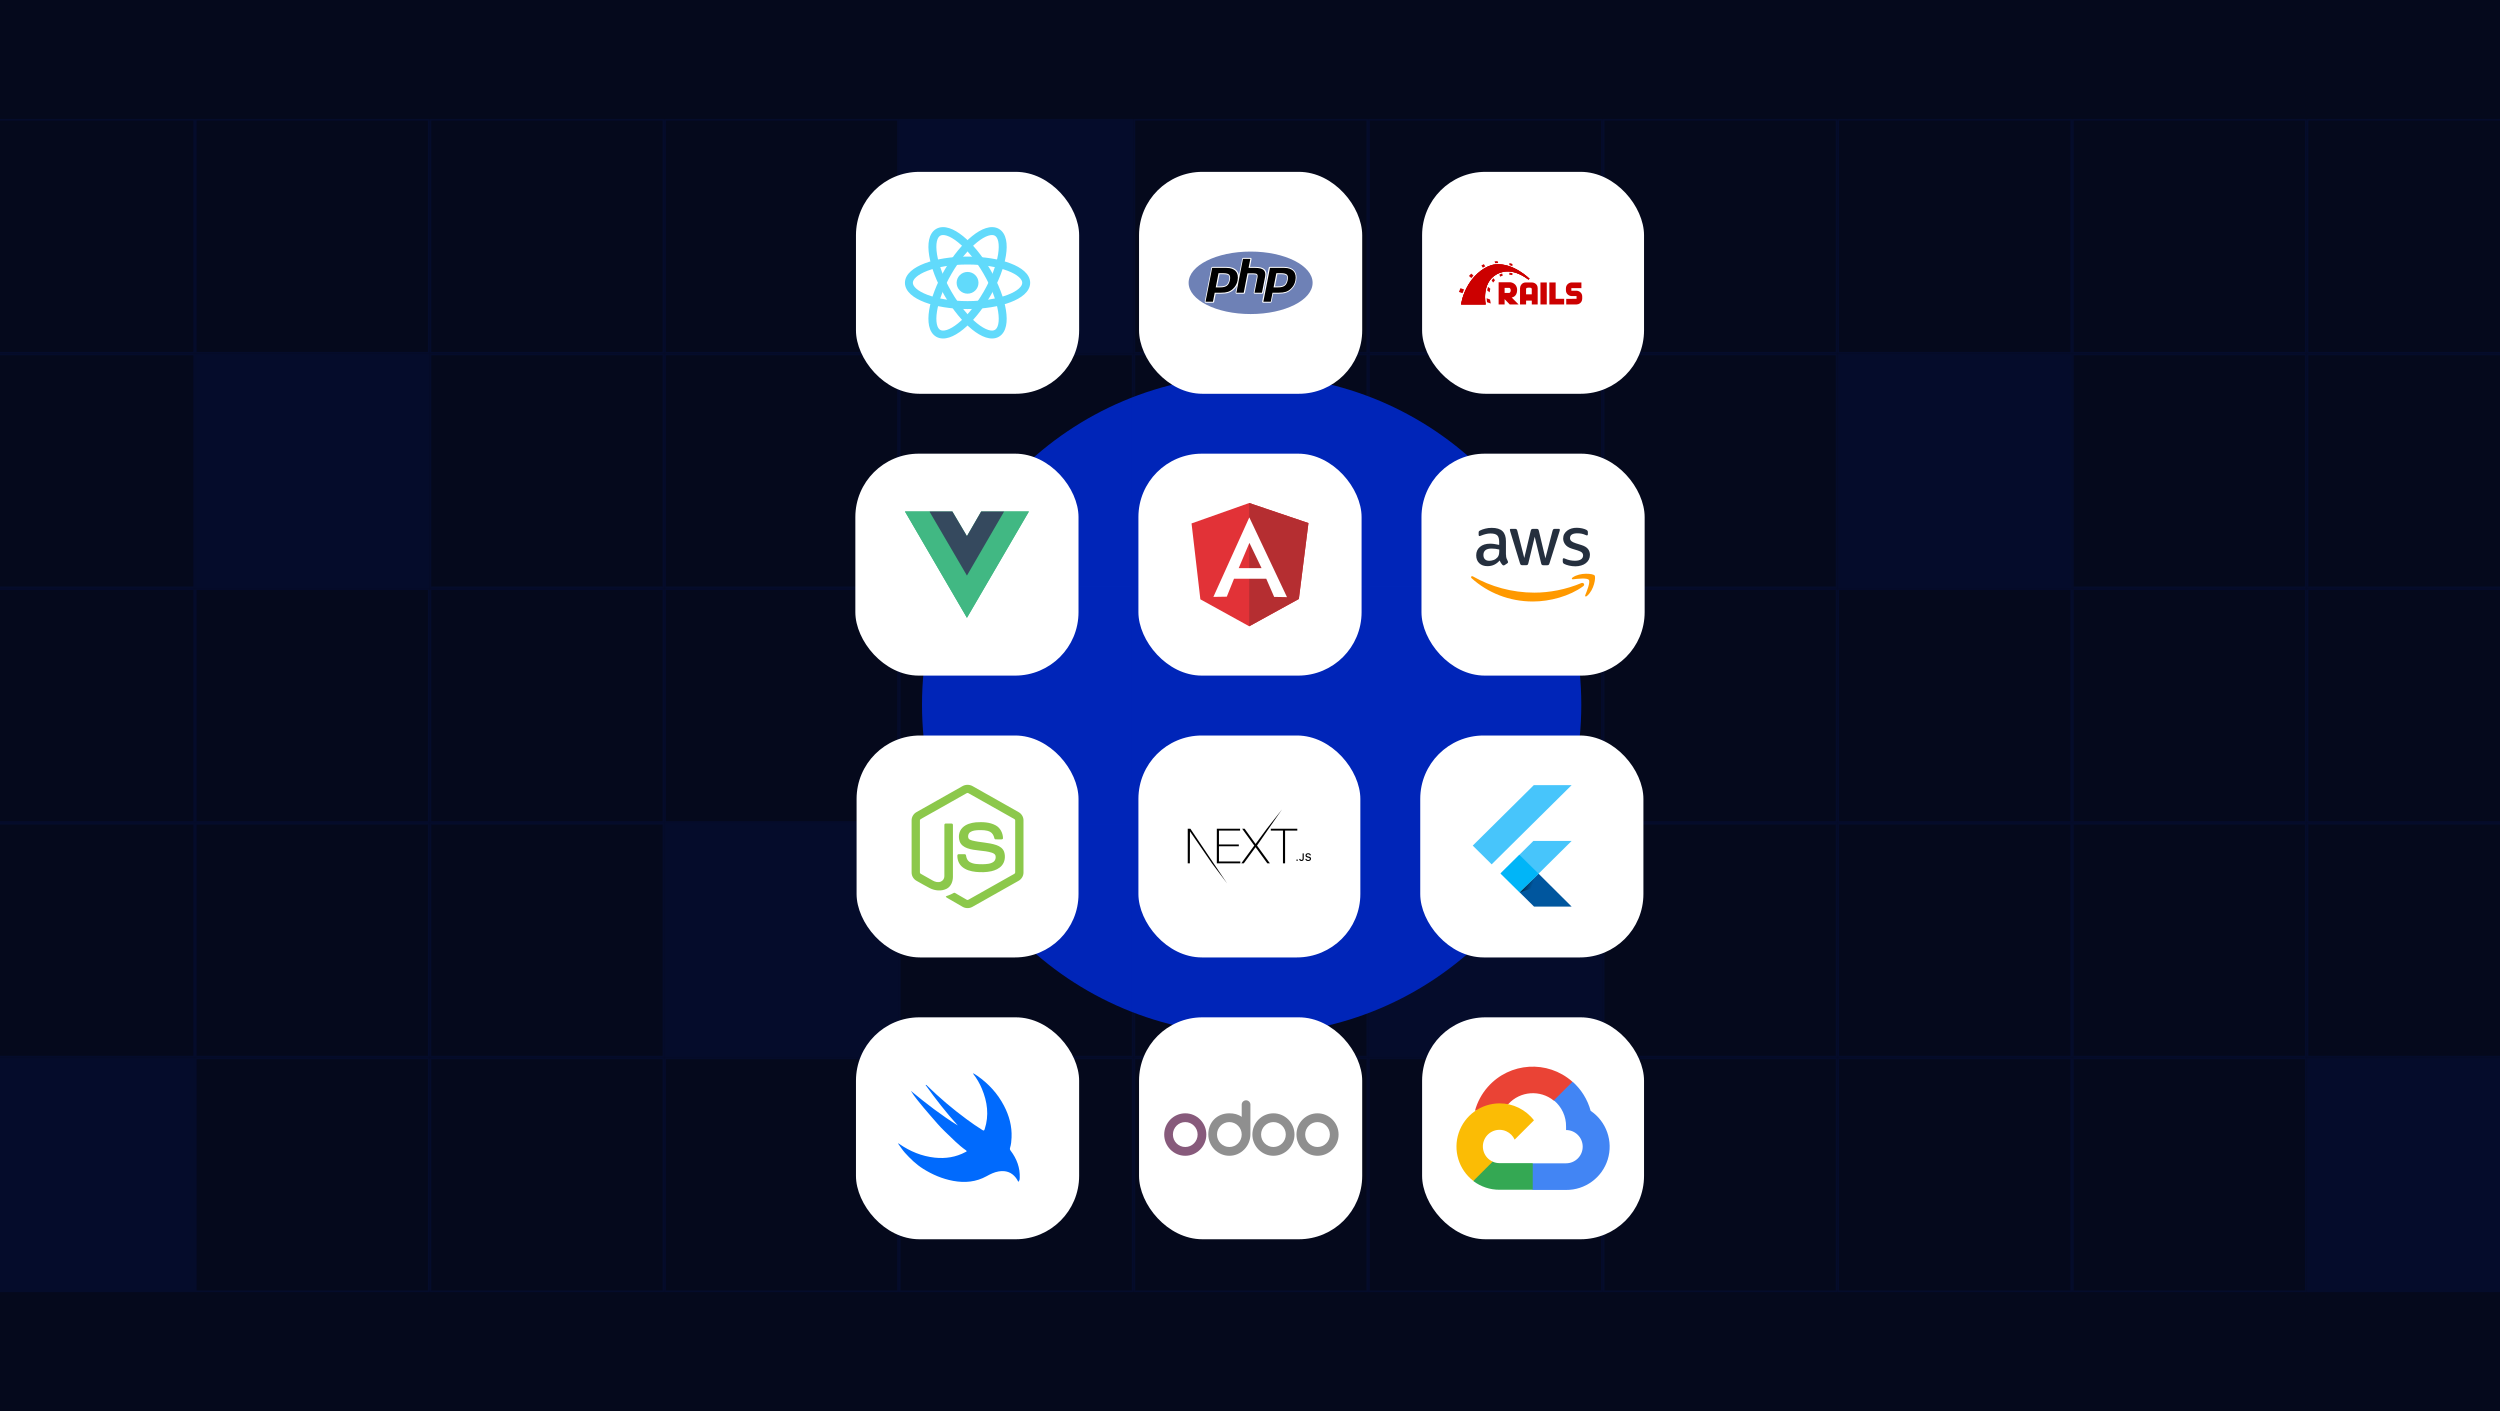 <svg width="1513" height="854" viewBox="0 0 1513 854" fill="none" xmlns="http://www.w3.org/2000/svg">
<g clip-path="url(#clip0_313_4196)">
<rect width="1513" height="854" fill="#05091C"/>
<g filter="url(#filter0_f_313_4196)">
<circle cx="757.5" cy="426.5" r="199.5" fill="#0025B8"/>
</g>
<g opacity="0.1">
<rect x="-23.5" y="72.5" width="141" height="141" stroke="#0025B8"/>
<rect x="118.5" y="72.5" width="141" height="141" stroke="#0025B8"/>
<rect x="260.5" y="72.5" width="141" height="141" stroke="#0025B8"/>
<rect x="402.5" y="72.5" width="141" height="141" stroke="#0025B8"/>
<rect x="544" y="72" width="142" height="142" fill="#0025B8"/>
<rect x="686.5" y="72.5" width="141" height="141" stroke="#0025B8"/>
<rect x="828.5" y="72.5" width="141" height="141" stroke="#0025B8"/>
<rect x="970.5" y="72.5" width="141" height="141" stroke="#0025B8"/>
<rect x="1112.5" y="72.5" width="141" height="141" stroke="#0025B8"/>
<rect x="1254.5" y="72.5" width="141" height="141" stroke="#0025B8"/>
<rect x="1396.5" y="72.5" width="141" height="141" stroke="#0025B8"/>
<rect x="-23.5" y="214.5" width="141" height="141" stroke="#0025B8"/>
<rect x="118" y="214" width="142" height="142" fill="#0025B8"/>
<rect x="260.5" y="214.5" width="141" height="141" stroke="#0025B8"/>
<rect x="402.5" y="214.5" width="141" height="141" stroke="#0025B8"/>
<rect x="544.5" y="214.5" width="141" height="141" stroke="#0025B8"/>
<rect x="686.5" y="214.5" width="141" height="141" stroke="#0025B8"/>
<rect x="828.5" y="214.5" width="141" height="141" stroke="#0025B8"/>
<rect x="970.5" y="214.5" width="141" height="141" stroke="#0025B8"/>
<rect x="1112" y="214" width="142" height="142" fill="#0025B8"/>
<rect x="1254.5" y="214.5" width="141" height="141" stroke="#0025B8"/>
<rect x="1396.5" y="214.5" width="141" height="141" stroke="#0025B8"/>
<rect x="-23.5" y="356.5" width="141" height="141" stroke="#0025B8"/>
<rect x="118.5" y="356.5" width="141" height="141" stroke="#0025B8"/>
<rect x="260.5" y="356.5" width="141" height="141" stroke="#0025B8"/>
<rect x="402.5" y="356.5" width="141" height="141" stroke="#0025B8"/>
<rect x="544.5" y="356.5" width="141" height="141" stroke="#0025B8"/>
<rect x="686.5" y="356.5" width="141" height="141" stroke="#0025B8"/>
<rect x="828.5" y="356.5" width="141" height="141" stroke="#0025B8"/>
<rect x="970.5" y="356.5" width="141" height="141" stroke="#0025B8"/>
<rect x="1112.5" y="356.5" width="141" height="141" stroke="#0025B8"/>
<rect x="1254.5" y="356.5" width="141" height="141" stroke="#0025B8"/>
<rect x="1396.5" y="356.5" width="141" height="141" stroke="#0025B8"/>
<rect x="-23.5" y="498.5" width="141" height="141" stroke="#0025B8"/>
<rect x="118.5" y="498.5" width="141" height="141" stroke="#0025B8"/>
<rect x="260.5" y="498.5" width="141" height="141" stroke="#0025B8"/>
<rect x="402" y="498" width="142" height="142" fill="#0025B8"/>
<rect x="544.5" y="498.5" width="141" height="141" stroke="#0025B8"/>
<rect x="686.5" y="498.5" width="141" height="141" stroke="#0025B8"/>
<rect x="828" y="498" width="142" height="142" fill="#0025B8"/>
<rect x="970.5" y="498.5" width="141" height="141" stroke="#0025B8"/>
<rect x="1112.5" y="498.5" width="141" height="141" stroke="#0025B8"/>
<rect x="1254.5" y="498.5" width="141" height="141" stroke="#0025B8"/>
<rect x="1396.5" y="498.5" width="141" height="141" stroke="#0025B8"/>
<rect x="-24" y="640" width="142" height="142" fill="#0025B8"/>
<rect x="118.5" y="640.5" width="141" height="141" stroke="#0025B8"/>
<rect x="260.5" y="640.5" width="141" height="141" stroke="#0025B8"/>
<rect x="402.5" y="640.5" width="141" height="141" stroke="#0025B8"/>
<rect x="544.5" y="640.5" width="141" height="141" stroke="#0025B8"/>
<rect x="686.5" y="640.5" width="141" height="141" stroke="#0025B8"/>
<rect x="828.5" y="640.5" width="141" height="141" stroke="#0025B8"/>
<rect x="970.5" y="640.5" width="141" height="141" stroke="#0025B8"/>
<rect x="1112.5" y="640.5" width="141" height="141" stroke="#0025B8"/>
<rect x="1254.5" y="640.5" width="141" height="141" stroke="#0025B8"/>
<rect x="1396" y="640" width="142" height="142" fill="#0025B8"/>
</g>
<rect x="518.03" y="104" width="135.063" height="134.313" rx="38.375" fill="white"/>
<path d="M585.563 177.734C589.216 177.734 592.178 174.789 592.178 171.156C592.178 167.522 589.216 164.577 585.563 164.577C581.909 164.577 578.947 167.522 578.947 171.156C578.947 174.789 581.909 177.734 585.563 177.734Z" fill="#61DAFB"/>
<path fill-rule="evenodd" clip-rule="evenodd" d="M554.456 167.694C552.956 169.041 552.463 170.215 552.463 171.156C552.463 172.096 552.956 173.27 554.456 174.617C555.955 175.963 558.26 177.285 561.313 178.444C567.401 180.755 575.973 182.235 585.561 182.235C595.149 182.235 603.721 180.755 609.81 178.444C612.862 177.285 615.167 175.963 616.666 174.617C618.166 173.27 618.659 172.096 618.659 171.156C618.659 170.215 618.166 169.041 616.666 167.694C615.167 166.348 612.862 165.027 609.81 163.868C603.721 161.556 595.149 160.076 585.561 160.076C575.973 160.076 567.401 161.556 561.313 163.868C558.26 165.027 555.955 166.348 554.456 167.694ZM559.61 159.383C566.369 156.817 575.545 155.279 585.561 155.279C595.578 155.279 604.753 156.817 611.512 159.383C614.883 160.663 617.777 162.246 619.87 164.125C621.963 166.003 623.456 168.374 623.456 171.156C623.456 173.937 621.963 176.308 619.87 178.187C617.777 180.066 614.883 181.648 611.512 182.928C604.753 185.495 595.578 187.032 585.561 187.032C575.545 187.032 566.369 185.495 559.61 182.928C556.239 181.648 553.345 180.066 551.252 178.187C549.159 176.308 547.666 173.937 547.666 171.156C547.666 168.374 549.159 166.003 551.252 164.125C553.345 162.246 556.239 160.663 559.61 159.383Z" fill="#61DAFB"/>
<path fill-rule="evenodd" clip-rule="evenodd" d="M573.043 142.642C571.123 142.024 569.847 142.184 569.018 142.66C568.189 143.136 567.412 144.155 566.99 146.118C566.568 148.081 566.569 150.725 567.085 153.931C568.116 160.326 571.112 168.446 575.904 176.7C580.697 184.955 586.27 191.595 591.324 195.68C593.858 197.728 596.16 199.051 598.08 199.669C600.001 200.287 601.277 200.128 602.106 199.652C602.935 199.176 603.712 198.157 604.134 196.194C604.556 194.231 604.555 191.587 604.038 188.38C603.008 181.985 600.012 173.866 595.219 165.611C590.427 157.356 584.854 150.716 579.8 146.631C577.266 144.583 574.964 143.26 573.043 142.642ZM582.823 142.917C588.441 147.457 594.37 154.594 599.379 163.222C604.389 171.851 607.639 180.526 608.784 187.633C609.356 191.179 609.424 194.464 608.834 197.207C608.244 199.951 606.926 202.415 604.514 203.8C602.102 205.185 599.297 205.088 596.613 204.224C593.929 203.36 591.102 201.659 588.3 199.394C582.683 194.854 576.754 187.718 571.744 179.089C566.735 170.46 563.484 161.786 562.339 154.678C561.768 151.133 561.699 147.848 562.289 145.104C562.879 142.361 564.197 139.896 566.609 138.511C569.021 137.127 571.827 137.224 574.511 138.087C577.195 138.951 580.022 140.653 582.823 142.917Z" fill="#61DAFB"/>
<path fill-rule="evenodd" clip-rule="evenodd" d="M604.133 146.118C603.711 144.155 602.934 143.136 602.105 142.66C601.276 142.183 600 142.024 598.08 142.642C596.159 143.26 593.857 144.583 591.323 146.631C586.269 150.716 580.696 157.356 575.904 165.611C571.111 173.865 568.115 181.985 567.085 188.38C566.568 191.587 566.567 194.231 566.989 196.194C567.411 198.156 568.188 199.175 569.017 199.651C569.846 200.128 571.122 200.287 573.042 199.669C574.963 199.051 577.265 197.728 579.799 195.68C584.853 191.595 590.426 184.955 595.219 176.7C600.011 168.446 603.007 160.326 604.038 153.931C604.554 150.724 604.555 148.08 604.133 146.118ZM608.784 154.678C607.639 161.786 604.388 170.46 599.379 179.089C594.369 187.718 588.44 194.854 582.823 199.394C580.021 201.659 577.194 203.36 574.51 204.224C571.826 205.087 569.02 205.185 566.609 203.8C564.197 202.415 562.879 199.95 562.289 197.207C561.699 194.464 561.767 191.178 562.338 187.633C563.484 180.525 566.734 171.851 571.744 163.222C576.753 154.594 582.682 147.457 588.3 142.917C591.101 140.653 593.928 138.951 596.612 138.087C599.296 137.224 602.102 137.126 604.514 138.511C606.926 139.896 608.243 142.361 608.834 145.104C609.424 147.848 609.355 151.133 608.784 154.678Z" fill="#61DAFB"/>
<rect x="689.344" y="104" width="135.063" height="134.313" rx="38.375" fill="white"/>
<path fill-rule="evenodd" clip-rule="evenodd" d="M756.874 190.063C777.594 190.063 794.392 181.598 794.392 171.156C794.392 160.714 777.594 152.249 756.874 152.249C736.154 152.249 719.356 160.714 719.356 171.156C719.356 181.598 736.154 190.063 756.874 190.063Z" fill="#6E81B6"/>
<path fill-rule="evenodd" clip-rule="evenodd" d="M764.477 177.267L766.338 167.743C766.758 165.593 766.409 163.989 765.3 162.976C764.226 161.996 762.404 161.519 759.728 161.519H756.505L757.427 156.8C757.444 156.712 757.442 156.622 757.42 156.535C757.397 156.448 757.356 156.367 757.299 156.298C757.242 156.229 757.17 156.173 757.089 156.135C757.007 156.097 756.918 156.077 756.828 156.077H752.38C752.088 156.077 751.837 156.283 751.781 156.568L749.805 166.68C749.625 165.542 749.182 164.564 748.474 163.757C747.169 162.272 745.105 161.519 742.339 161.519H733.718C733.425 161.519 733.175 161.725 733.119 162.01L729.119 182.478C729.084 182.656 729.131 182.839 729.247 182.979C729.362 183.119 729.535 183.2 729.718 183.2H734.201C734.493 183.2 734.744 182.994 734.8 182.708L735.767 177.758H739.104C740.856 177.758 742.327 177.569 743.476 177.197C744.651 176.817 745.732 176.173 746.684 175.286C747.454 174.583 748.09 173.795 748.58 172.946L747.781 177.035C747.746 177.213 747.793 177.397 747.909 177.536C748.025 177.676 748.197 177.757 748.38 177.757H752.828C753.12 177.757 753.371 177.551 753.427 177.266L755.622 166.031H758.674C759.975 166.031 760.356 166.289 760.46 166.399C760.554 166.501 760.749 166.856 760.53 167.978L758.761 177.034C758.744 177.122 758.746 177.213 758.769 177.299C758.791 177.386 758.832 177.467 758.889 177.536C758.946 177.605 759.018 177.66 759.1 177.698C759.181 177.737 759.27 177.757 759.359 177.757H763.878C764.02 177.757 764.157 177.708 764.266 177.619C764.375 177.53 764.45 177.405 764.477 177.267V177.267ZM743.854 169.397C743.574 170.825 743.048 171.843 742.289 172.424C741.518 173.016 740.284 173.315 738.622 173.315H736.635L738.072 165.962H740.641C742.528 165.962 743.289 166.363 743.594 166.699C744.017 167.166 744.107 168.099 743.854 169.397V169.397ZM783.214 163.757C781.91 162.272 779.846 161.519 777.08 161.519H768.458C768.166 161.519 767.915 161.725 767.859 162.01L763.86 182.478C763.824 182.656 763.871 182.839 763.987 182.979C764.103 183.119 764.276 183.2 764.458 183.2H768.941C769.234 183.2 769.484 182.994 769.54 182.708L770.508 177.758H773.846C775.597 177.758 777.068 177.569 778.217 177.197C779.392 176.817 780.473 176.173 781.425 175.286C782.22 174.56 782.874 173.744 783.369 172.863C783.864 171.982 784.22 170.999 784.427 169.942C784.936 167.334 784.529 165.253 783.214 163.757V163.757ZM778.849 169.397C778.569 170.825 778.043 171.843 777.284 172.424C776.513 173.016 775.279 173.315 773.618 173.315H771.63L773.067 165.962H775.636C777.523 165.962 778.284 166.363 778.59 166.699C779.012 167.166 779.102 168.099 778.849 169.397V169.397Z" fill="white"/>
<path fill-rule="evenodd" clip-rule="evenodd" d="M740.514 165.355C742.217 165.355 743.352 165.668 743.92 166.293C744.487 166.918 744.622 167.992 744.326 169.513C744.015 171.097 743.418 172.227 742.534 172.905C741.649 173.583 740.302 173.921 738.495 173.921H735.767L737.442 165.355H740.514ZM729.59 182.593H734.073L735.137 177.151H738.977C740.672 177.151 742.066 176.974 743.16 176.62C744.254 176.266 745.249 175.672 746.144 174.839C746.896 174.153 747.503 173.395 747.969 172.567C748.434 171.738 748.764 170.825 748.96 169.826C749.434 167.399 749.076 165.509 747.887 164.156C746.698 162.802 744.806 162.125 742.212 162.125H733.59L729.59 182.593V182.593ZM752.253 156.684H756.701L755.637 162.125H759.601C762.093 162.125 763.814 162.558 764.76 163.422C765.707 164.287 765.99 165.689 765.612 167.627L763.751 177.151H759.232L761.001 168.095C761.202 167.065 761.129 166.362 760.779 165.987C760.429 165.613 759.685 165.425 758.547 165.425H754.992L752.7 177.151H748.252L752.253 156.684ZM775.509 165.355C777.212 165.355 778.347 165.668 778.915 166.293C779.482 166.918 779.617 167.992 779.32 169.513C779.011 171.097 778.414 172.227 777.529 172.905C776.645 173.583 775.298 173.921 773.491 173.921H770.764L772.437 165.355H775.509V165.355ZM764.584 182.593H769.068L770.131 177.151H773.972C775.666 177.151 777.061 176.974 778.155 176.62C779.249 176.266 780.244 175.672 781.139 174.839C781.89 174.153 782.498 173.395 782.963 172.567C783.428 171.738 783.759 170.825 783.955 169.826C784.429 167.399 784.071 165.509 782.882 164.156C781.692 162.802 779.8 162.125 777.207 162.125H768.585L764.584 182.593V182.593Z" fill="black"/>
<rect x="860.656" y="104" width="134.313" height="134.313" rx="38.375" fill="white"/>
<path d="M947.888 180.864V184.275H954.051C955.314 184.275 957.482 183.352 957.557 180.77V179.45C957.557 177.245 955.748 175.945 954.051 175.945H950.979V174.361H957.067V170.931H951.224C949.716 170.931 947.7 172.175 947.7 174.493V175.681C947.7 177.999 949.698 179.186 951.224 179.186C955.465 179.205 950.206 179.186 954.127 179.186V180.845L947.888 180.864ZM914.867 180.035C914.867 180.035 918.165 179.752 918.165 175.492C918.165 171.233 914.17 170.837 914.17 170.837H906.97V184.275H910.588V181.034L913.717 184.275H919.07L914.867 180.035V180.035ZM913.472 177.283H910.588V174.211H913.491C913.491 174.211 914.302 174.512 914.302 175.737C914.302 176.962 913.472 177.283 913.472 177.283V177.283ZM927.099 170.931H923.424C920.804 170.931 919.918 173.306 919.918 174.437V184.275H923.593V181.919H927.043V184.275H930.605V174.437C930.605 171.572 928.004 170.931 927.099 170.931V170.931ZM927.043 178.112H923.575V174.851C923.575 174.851 923.575 174.116 924.724 174.116H925.987C927.005 174.116 927.024 174.851 927.024 174.851V178.112H927.043V178.112ZM932.282 170.931H936.108V184.275H932.282V170.931ZM941.48 180.826V170.931H937.673V184.275H946.625V180.826H941.48Z" fill="#CC0000"/>
<path d="M884.257 184.275H899.147C899.147 184.275 896.301 171.289 905.724 166.03C907.779 165.031 914.319 161.3 925.025 169.216C925.364 168.933 925.684 168.707 925.684 168.707C925.684 168.707 915.883 158.925 904.971 160.018C899.486 160.508 892.738 165.503 888.78 172.099C884.822 178.696 884.257 184.275 884.257 184.275Z" fill="#CC0000"/>
<path d="M884.257 184.275H899.147C899.147 184.275 896.301 171.289 905.724 166.03C907.779 165.031 914.319 161.3 925.025 169.216C925.364 168.933 925.684 168.707 925.684 168.707C925.684 168.707 915.883 158.925 904.971 160.018C899.486 160.508 892.738 165.503 888.78 172.099C884.822 178.696 884.257 184.275 884.257 184.275Z" fill="#CC0000"/>
<path d="M884.257 184.276H899.147C899.147 184.276 896.301 171.29 905.724 166.031C907.779 165.032 914.319 161.3 925.025 169.217C925.364 168.934 925.684 168.708 925.684 168.708C925.684 168.708 915.883 158.926 904.971 160.019C899.467 160.509 892.719 165.504 888.761 172.1C884.803 178.697 884.257 184.276 884.257 184.276ZM915.28 161.074L915.356 159.812C915.186 159.717 914.715 159.491 913.527 159.152L913.452 160.396C914.074 160.603 914.677 160.829 915.28 161.074Z" fill="#CC0000"/>
<path d="M913.491 165.069L913.415 166.257C914.037 166.276 914.659 166.351 915.281 166.483L915.357 165.314C914.716 165.182 914.094 165.107 913.491 165.069ZM906.517 159.189H906.706L906.329 158.039C905.744 158.039 905.141 158.077 904.519 158.152L904.877 159.264C905.424 159.208 905.97 159.189 906.517 159.189V159.189ZM907.422 166.125L907.855 167.425C908.402 167.161 908.948 166.935 909.495 166.766L909.08 165.522C908.439 165.71 907.893 165.917 907.422 166.125ZM898.865 161.168L898.017 159.867C897.545 160.112 897.055 160.376 896.547 160.678L897.414 161.997C897.904 161.696 898.375 161.413 898.865 161.168ZM902.729 169.649L903.633 171.006C903.954 170.535 904.331 170.102 904.745 169.668L903.897 168.386C903.464 168.782 903.068 169.216 902.729 169.649ZM899.996 175.718L901.522 176.925C901.598 176.189 901.73 175.454 901.918 174.719L900.561 173.645C900.316 174.342 900.146 175.04 899.996 175.718V175.718ZM891.74 166.766L890.402 165.597C889.912 166.068 889.441 166.539 889.007 167.011L890.459 168.255C890.855 167.746 891.288 167.237 891.74 166.766ZM886.048 175.191L883.881 174.399C883.523 175.209 883.127 176.152 882.938 176.661L885.106 177.452C885.351 176.811 885.747 175.888 886.048 175.191ZM899.713 180.506C899.751 181.505 899.845 182.315 899.939 182.88L902.201 183.691C902.031 182.956 901.862 182.126 901.749 181.241L899.713 180.506Z" fill="#CC0000"/>
<rect x="517.655" y="274.562" width="135.063" height="134.313" rx="38.375" fill="white"/>
<path d="M607.696 309.541H622.703L585.186 373.899L547.668 309.541H576.369L585.186 324.464L593.815 309.541H607.696Z" fill="#41B883"/>
<path d="M547.668 309.541L585.186 373.899L622.703 309.541H607.696L585.186 348.155L562.487 309.541H547.668Z" fill="#41B883"/>
<path d="M562.487 309.541L585.185 348.342L607.696 309.541H593.814L585.185 324.464L576.369 309.541H562.487Z" fill="#35495E"/>
<rect x="688.969" y="274.562" width="135.063" height="134.313" rx="38.375" fill="white"/>
<path d="M721.125 316.777L756.031 304.41L791.876 316.557L786.072 362.483L756.031 379.028L726.459 362.703L721.125 316.777Z" fill="#E23237"/>
<path d="M791.877 316.557L756.031 304.41V379.028L786.073 362.51L791.877 316.557V316.557Z" fill="#B52E31"/>
<path d="M756.085 313.122L734.335 361.245L742.46 361.108L746.827 350.252H766.339L771.12 361.245L778.886 361.383L756.085 313.122ZM756.141 328.54L763.492 343.821H749.673L756.141 328.54Z" fill="white"/>
<rect x="860.281" y="274.562" width="135.063" height="134.313" rx="38.375" fill="white"/>
<path d="M911.441 335.613C911.441 336.532 911.54 337.276 911.715 337.822C911.915 338.368 912.164 338.964 912.514 339.609C912.638 339.808 912.688 340.006 912.688 340.18C912.688 340.428 912.539 340.676 912.214 340.924L910.642 341.967C910.417 342.116 910.193 342.19 909.993 342.19C909.744 342.19 909.494 342.066 909.244 341.843C908.895 341.47 908.596 341.073 908.346 340.676C908.096 340.254 907.847 339.783 907.572 339.212C905.626 341.495 903.18 342.637 900.235 342.637C898.139 342.637 896.467 342.041 895.244 340.85C894.021 339.659 893.397 338.07 893.397 336.085C893.397 333.975 894.146 332.263 895.668 330.973C897.191 329.682 899.212 329.037 901.783 329.037C902.631 329.037 903.505 329.111 904.428 329.235C905.351 329.359 906.3 329.558 907.298 329.781V327.97C907.298 326.084 906.899 324.768 906.125 323.999C905.326 323.23 903.979 322.857 902.057 322.857C901.184 322.857 900.285 322.957 899.362 323.18C898.439 323.403 897.54 323.676 896.667 324.024C896.267 324.197 895.968 324.297 895.793 324.346C895.619 324.396 895.494 324.421 895.394 324.421C895.045 324.421 894.87 324.173 894.87 323.651V322.435C894.87 322.038 894.92 321.741 895.045 321.567C895.169 321.393 895.394 321.219 895.743 321.046C896.617 320.599 897.665 320.227 898.888 319.929C900.111 319.606 901.408 319.457 902.781 319.457C905.751 319.457 907.922 320.127 909.319 321.468C910.692 322.808 911.391 324.843 911.391 327.573V335.613H911.441ZM901.308 339.386C902.132 339.386 902.981 339.237 903.879 338.939C904.777 338.641 905.576 338.095 906.25 337.351C906.649 336.879 906.949 336.358 907.098 335.762C907.248 335.167 907.348 334.447 907.348 333.603V332.561C906.624 332.387 905.85 332.238 905.052 332.139C904.253 332.04 903.48 331.99 902.706 331.99C901.034 331.99 899.811 332.313 898.988 332.983C898.164 333.653 897.765 334.596 897.765 335.837C897.765 337.003 898.064 337.872 898.688 338.467C899.287 339.088 900.161 339.386 901.308 339.386V339.386ZM921.348 342.066C920.899 342.066 920.599 341.991 920.4 341.818C920.2 341.669 920.025 341.321 919.876 340.85L914.011 321.666C913.861 321.17 913.786 320.847 913.786 320.673C913.786 320.276 913.986 320.053 914.385 320.053H916.831C917.305 320.053 917.63 320.127 917.804 320.301C918.004 320.45 918.154 320.797 918.303 321.269L922.496 337.698L926.389 321.269C926.514 320.773 926.664 320.45 926.863 320.301C927.063 320.152 927.412 320.053 927.862 320.053H929.858C930.332 320.053 930.657 320.127 930.856 320.301C931.056 320.45 931.231 320.797 931.33 321.269L935.273 337.897L939.591 321.269C939.741 320.773 939.915 320.45 940.09 320.301C940.29 320.152 940.614 320.053 941.063 320.053H943.384C943.783 320.053 944.008 320.252 944.008 320.673C944.008 320.797 943.983 320.922 943.958 321.07C943.933 321.219 943.883 321.418 943.783 321.691L937.769 340.875C937.619 341.371 937.445 341.694 937.245 341.843C937.045 341.991 936.721 342.091 936.297 342.091H934.15C933.676 342.091 933.352 342.016 933.152 341.843C932.953 341.669 932.778 341.346 932.678 340.85L928.81 324.843L924.967 340.825C924.842 341.321 924.692 341.644 924.493 341.818C924.293 341.991 923.944 342.066 923.494 342.066H921.348ZM953.416 342.736C952.119 342.736 950.821 342.587 949.573 342.289C948.325 341.991 947.352 341.669 946.703 341.297C946.304 341.073 946.029 340.825 945.93 340.602C945.83 340.378 945.78 340.13 945.78 339.907V338.641C945.78 338.12 945.98 337.872 946.354 337.872C946.504 337.872 946.653 337.897 946.803 337.946C946.953 337.996 947.177 338.095 947.427 338.194C948.276 338.567 949.199 338.864 950.172 339.063C951.17 339.262 952.144 339.361 953.142 339.361C954.714 339.361 955.937 339.088 956.785 338.542C957.634 337.996 958.083 337.202 958.083 336.184C958.083 335.489 957.859 334.919 957.409 334.447C956.96 333.975 956.112 333.554 954.889 333.156L951.27 332.04C949.448 331.469 948.101 330.625 947.277 329.508C946.454 328.416 946.029 327.2 946.029 325.91C946.029 324.868 946.254 323.949 946.703 323.155C947.153 322.361 947.751 321.666 948.5 321.12C949.249 320.549 950.097 320.127 951.096 319.83C952.094 319.532 953.142 319.408 954.24 319.408C954.789 319.408 955.363 319.433 955.912 319.507C956.486 319.581 957.01 319.681 957.534 319.78C958.033 319.904 958.507 320.028 958.957 320.177C959.406 320.326 959.755 320.475 960.005 320.624C960.354 320.822 960.604 321.021 960.753 321.244C960.903 321.443 960.978 321.716 960.978 322.063V323.23C960.978 323.751 960.778 324.024 960.404 324.024C960.204 324.024 959.88 323.924 959.456 323.726C958.033 323.081 956.436 322.758 954.664 322.758C953.242 322.758 952.119 322.981 951.345 323.453C950.571 323.924 950.172 324.644 950.172 325.662C950.172 326.357 950.422 326.952 950.921 327.424C951.42 327.895 952.343 328.367 953.666 328.789L957.21 329.905C959.007 330.476 960.304 331.27 961.078 332.288C961.852 333.305 962.226 334.472 962.226 335.762C962.226 336.829 962.001 337.797 961.577 338.641C961.128 339.485 960.529 340.229 959.755 340.825C958.982 341.445 958.058 341.892 956.985 342.215C955.862 342.562 954.689 342.736 953.416 342.736V342.736Z" fill="#252F3E"/>
<path fill-rule="evenodd" clip-rule="evenodd" d="M958.132 354.798C949.922 360.828 937.993 364.03 927.736 364.03C913.361 364.03 900.409 358.743 890.626 349.958C889.853 349.263 890.551 348.32 891.475 348.866C902.056 354.971 915.108 358.669 928.609 358.669C937.718 358.669 947.725 356.783 956.934 352.911C958.307 352.291 959.48 353.805 958.132 354.798V354.798Z" fill="#FF9900"/>
<path fill-rule="evenodd" clip-rule="evenodd" d="M961.552 350.926C960.504 349.586 954.614 350.281 951.944 350.604C951.145 350.703 951.02 350.008 951.744 349.487C956.436 346.211 964.147 347.154 965.046 348.246C965.944 349.363 964.796 357.031 960.404 360.704C959.73 361.275 959.081 360.977 959.381 360.233C960.379 357.776 962.6 352.242 961.552 350.926V350.926Z" fill="#FF9900"/>
<rect x="518.406" y="445.125" width="134.313" height="134.313" rx="38.375" fill="white"/>
<path d="M582.506 475.768C584.357 474.709 586.766 474.704 588.615 475.768C597.915 481.023 607.218 486.27 616.517 491.528C618.266 492.513 619.436 494.46 619.418 496.475V528.092C619.431 530.19 618.145 532.183 616.3 533.146C607.031 538.372 597.766 543.604 588.498 548.831C586.609 549.91 584.151 549.827 582.322 548.659C579.543 547.048 576.759 545.445 573.98 543.835C573.412 543.497 572.771 543.227 572.37 542.677C572.725 542.199 573.359 542.139 573.874 541.931C575.034 541.562 576.099 540.97 577.165 540.395C577.434 540.211 577.763 540.281 578.022 540.447C580.398 541.809 582.754 543.211 585.138 544.561C585.647 544.854 586.162 544.464 586.596 544.222C595.693 539.081 604.8 533.959 613.895 528.817C614.232 528.655 614.418 528.297 614.391 527.928C614.397 517.498 614.392 507.067 614.394 496.637C614.432 496.218 614.19 495.833 613.811 495.662C604.574 490.46 595.341 485.25 586.106 480.046C585.945 479.936 585.756 479.877 585.562 479.877C585.368 479.877 585.178 479.935 585.018 480.045C575.782 485.25 566.551 490.465 557.315 495.666C556.938 495.838 556.684 496.217 556.729 496.637C556.731 507.067 556.729 517.498 556.729 527.929C556.713 528.11 556.753 528.29 556.842 528.447C556.932 528.604 557.068 528.73 557.231 528.807C559.696 530.205 562.164 531.593 564.63 532.985C566.019 533.733 567.725 534.178 569.256 533.605C570.607 533.12 571.554 531.742 571.528 530.307C571.541 519.939 571.522 509.568 571.538 499.201C571.504 498.741 571.94 498.361 572.388 498.404C573.572 498.396 574.758 498.388 575.942 498.407C576.437 498.396 576.777 498.892 576.716 499.355C576.711 509.79 576.728 520.224 576.708 530.659C576.711 533.44 575.568 536.465 572.996 537.826C569.827 539.468 565.91 539.12 562.78 537.546C560.07 536.193 557.483 534.596 554.821 533.147C552.971 532.19 551.692 530.189 551.705 528.092V496.475C551.686 494.418 552.902 492.436 554.706 491.466C563.974 486.235 573.24 481.001 582.506 475.768Z" fill="#8CC84B"/>
<path d="M590.592 497.669C594.634 497.409 598.961 497.515 602.599 499.507C605.415 501.033 606.976 504.235 607.026 507.364C606.947 507.786 606.506 508.019 606.103 507.99C604.931 507.988 603.758 508.006 602.585 507.982C602.087 508.001 601.798 507.542 601.736 507.102C601.399 505.605 600.582 504.123 599.173 503.401C597.01 502.318 594.502 502.372 592.144 502.395C590.422 502.486 588.57 502.635 587.112 503.648C585.992 504.415 585.652 505.963 586.051 507.21C586.428 508.105 587.462 508.394 588.307 508.661C593.179 509.935 598.341 509.808 603.119 511.484C605.097 512.168 607.032 513.497 607.71 515.568C608.595 518.344 608.207 521.662 606.232 523.891C604.63 525.725 602.297 526.723 599.971 527.265C596.876 527.955 593.663 527.973 590.52 527.667C587.564 527.33 584.488 526.553 582.207 524.539C580.255 522.845 579.302 520.205 579.397 517.657C579.42 517.227 579.848 516.927 580.26 516.963C581.441 516.953 582.622 516.95 583.803 516.964C584.275 516.93 584.625 517.338 584.649 517.783C584.867 519.209 585.403 520.706 586.647 521.552C589.047 523.1 592.059 522.994 594.807 523.037C597.084 522.936 599.64 522.906 601.498 521.401C602.479 520.543 602.769 519.106 602.504 517.871C602.217 516.828 601.126 516.342 600.189 516.024C595.38 514.503 590.16 515.055 585.398 513.334C583.465 512.651 581.595 511.359 580.852 509.373C579.816 506.562 580.291 503.085 582.473 500.931C584.601 498.789 587.672 497.964 590.592 497.669V497.669Z" fill="#8CC84B"/>
<rect x="688.969" y="445.125" width="134.313" height="134.313" rx="38.375" fill="white"/>
<path d="M736.423 501.566H750.497V502.68H737.713V511.058H749.734V512.171H737.713V521.37H750.643V522.483H736.423V501.566ZM751.757 501.566H753.253L759.879 510.765L766.652 501.566L775.864 489.882L760.729 511.732L768.528 522.483H766.974L759.879 512.699L752.754 522.483H751.23L759.087 511.732L751.757 501.566ZM769.086 502.68V501.566H785.124V502.68H777.735V522.483H776.445V502.68H769.086Z" fill="black"/>
<path d="M718.816 501.566H720.429L742.666 534.682L733.476 522.483L720.165 503.148L720.106 522.483H718.816V501.566Z" fill="black"/>
<path d="M784.993 521.034C785.26 521.034 785.455 520.831 785.455 520.568C785.455 520.305 785.26 520.102 784.993 520.102C784.73 520.102 784.532 520.305 784.532 520.568C784.532 520.831 784.73 521.034 784.993 521.034ZM786.261 519.808C786.261 520.584 786.823 521.09 787.642 521.09C788.514 521.09 789.041 520.568 789.041 519.661V516.469H788.338V519.658C788.338 520.162 788.084 520.43 787.635 520.43C787.234 520.43 786.961 520.18 786.951 519.808H786.261ZM789.961 519.768C790.011 520.574 790.685 521.09 791.69 521.09C792.763 521.09 793.434 520.549 793.434 519.686C793.434 519.008 793.051 518.633 792.123 518.417L791.624 518.295C791.034 518.157 790.795 517.973 790.795 517.651C790.795 517.244 791.166 516.978 791.721 516.978C792.248 516.978 792.612 517.238 792.678 517.654H793.362C793.321 516.894 792.65 516.359 791.73 516.359C790.742 516.359 790.083 516.894 790.083 517.698C790.083 518.361 790.456 518.754 791.275 518.945L791.859 519.086C792.458 519.227 792.722 519.433 792.722 519.777C792.722 520.177 792.308 520.468 791.743 520.468C791.137 520.468 790.717 520.196 790.657 519.768H789.961Z" fill="black"/>
<rect x="859.531" y="445.125" width="135.063" height="134.313" rx="38.375" fill="white"/>
<g clip-path="url(#clip1_313_4196)">
<path d="M928.28 475.144L891.304 511.766L902.749 523.101L951.17 475.144H928.28ZM928.022 508.916L908.224 528.525L919.712 540.073L931.136 528.758L951.17 508.916H928.022Z" fill="#47C5FB"/>
<path d="M919.712 540.073L928.409 548.686H951.17L931.135 528.758L919.712 540.073Z" fill="#00569E"/>
<path d="M908.096 528.653L919.541 517.317L931.136 528.759L919.712 540.073L908.096 528.653Z" fill="#00B5F8"/>
<path d="M919.712 540.073L929.224 536.946L930.169 529.715L919.712 540.073Z" fill="url(#paint0_linear_313_4196)" fill-opacity="0.8"/>
</g>
<rect x="518.03" y="615.688" width="135.063" height="134.313" rx="38.375" fill="white"/>
<g clip-path="url(#clip2_313_4196)">
<path d="M589.152 649.595C589.974 650.125 590.814 650.629 591.612 651.189C598.363 655.926 603.78 661.858 607.605 669.174C610.748 675.189 612.493 681.566 612.2 688.403C612.11 690.505 611.937 692.615 611.293 694.637C611.069 695.339 611.207 695.818 611.646 696.398C615.343 701.285 617.421 706.727 617.139 712.933C617.084 714.16 616.92 714.517 616.255 715.256C615.63 713.868 614.799 712.631 613.728 711.576C611.094 708.981 607.891 708.375 604.35 708.956C601.722 709.386 599.386 710.563 597.101 711.827C590.715 715.353 583.973 715.975 576.876 714.667C570.28 713.451 564.258 710.858 558.652 707.337C554.486 704.721 550.95 701.292 547.65 697.637C546.108 695.931 544.915 693.983 543.532 692.149C543.913 691.836 544.098 692.212 544.303 692.352C550.77 696.81 557.835 699.753 565.687 700.601C572.223 701.306 578.491 700.35 584.34 697.207C584.753 696.983 585.505 696.804 584.598 696.17C579.95 692.923 576.093 688.794 572.004 684.925C568.655 681.759 565.742 678.201 562.716 674.747C560.106 671.767 557.576 668.716 555.109 665.609C553.738 663.884 552.42 662.139 551.262 660.204C560.346 667.721 569.638 674.938 579.685 681.151C572.625 673.404 566.238 665.151 560.131 656.626C560.692 656.458 560.909 656.861 561.156 657.105C568.597 664.405 576.532 671.122 584.924 677.305C588.044 679.604 591.209 681.83 594.507 683.873C595.338 684.389 595.615 684.343 595.938 683.343C598.663 674.95 597.565 666.841 594.227 658.88C592.866 655.631 591.116 652.603 588.924 649.828C589 649.75 589.076 649.674 589.152 649.595Z" fill="#006AFD"/>
</g>
<rect x="689.344" y="615.688" width="135.063" height="134.313" rx="38.375" fill="white"/>
<g clip-path="url(#clip3_313_4196)">
<path d="M797.365 699.476C790.329 699.476 784.619 693.72 784.619 686.627C784.619 679.535 790.329 673.779 797.365 673.779C804.4 673.779 810.11 679.535 810.11 686.627C810.11 693.72 804.4 699.476 797.365 699.476ZM797.365 694.165C801.494 694.165 804.842 690.79 804.842 686.627C804.842 682.464 801.494 679.089 797.365 679.089C793.235 679.089 789.887 682.464 789.887 686.627C789.887 690.79 793.235 694.165 797.365 694.165ZM770.684 699.476C763.649 699.476 757.939 693.72 757.939 686.627C757.939 679.535 763.649 673.779 770.684 673.779C777.72 673.779 783.43 679.535 783.43 686.627C783.43 693.72 777.72 699.476 770.684 699.476ZM770.684 694.165C774.814 694.165 778.162 690.79 778.162 686.627C778.162 682.464 774.814 679.089 770.684 679.089C766.555 679.089 763.207 682.464 763.207 686.627C763.207 690.79 766.555 694.165 770.684 694.165ZM756.749 686.456C756.749 693.634 751.04 699.476 744.004 699.476C736.969 699.476 731.259 693.651 731.259 686.473C731.259 679.295 736.442 673.779 744.004 673.779C746.791 673.779 749.374 674.378 751.481 675.937V668.485C751.481 667.063 752.722 665.898 754.115 665.898C755.509 665.898 756.749 667.063 756.749 668.485V686.456ZM744.004 694.165C748.134 694.165 751.481 690.79 751.481 686.627C751.481 682.464 748.134 679.089 744.004 679.089C739.875 679.089 736.527 682.464 736.527 686.627C736.527 690.79 739.875 694.165 744.004 694.165Z" fill="#8F8F8F"/>
<path d="M717.323 699.476C710.288 699.476 704.578 693.72 704.578 686.627C704.578 679.535 710.288 673.778 717.323 673.778C724.359 673.778 730.069 679.535 730.069 686.627C730.069 693.72 724.359 699.476 717.323 699.476ZM717.323 694.165C721.453 694.165 724.801 690.79 724.801 686.627C724.801 682.464 721.453 679.089 717.323 679.089C713.194 679.089 709.846 682.464 709.846 686.627C709.846 690.79 713.194 694.165 717.323 694.165Z" fill="#875A7B"/>
</g>
<rect x="860.656" y="615.688" width="134.313" height="134.313" rx="38.375" fill="white"/>
<g clip-path="url(#clip4_313_4196)">
<path d="M940.286 666.084H943.116L951.176 658.023L951.573 654.603C936.574 641.365 913.679 642.791 900.441 657.79C896.76 661.956 894.09 666.911 892.637 672.275C893.535 671.906 894.529 671.847 895.466 672.104L911.584 669.446C911.584 669.446 912.404 668.089 912.827 668.175C919.998 660.3 932.066 659.383 940.344 666.084H940.286Z" fill="#EA4335"/>
<path d="M962.656 672.274C960.802 665.453 957.001 659.32 951.712 654.629L940.402 665.939C945.178 669.841 947.899 675.722 947.782 681.89V683.899C953.344 683.899 957.849 688.408 957.849 693.965C957.849 699.527 953.34 704.032 947.782 704.032H927.646L925.637 706.068V718.144L927.646 720.153H947.782C959.325 720.242 969.567 712.761 972.994 701.739C976.415 690.712 972.217 678.742 962.656 672.274Z" fill="#4285F4"/>
<path d="M907.482 720.041H927.619V703.923H907.482C906.048 703.923 904.63 703.616 903.324 703.018L900.494 703.892L892.379 711.953L891.672 714.782C896.223 718.218 901.777 720.064 907.482 720.041Z" fill="#34A853"/>
<path d="M907.484 667.751C896.298 667.817 886.391 674.98 882.823 685.578C879.255 696.177 882.812 707.876 891.677 714.693L903.356 703.013C898.288 700.724 896.038 694.762 898.327 689.694C900.616 684.626 906.578 682.376 911.646 684.665C913.877 685.675 915.665 687.463 916.675 689.694L928.354 678.015C923.383 671.521 915.661 667.723 907.484 667.751Z" fill="#FBBC05"/>
</g>
</g>
<defs>
<filter id="filter0_f_313_4196" x="125.9" y="-205.1" width="1263.2" height="1263.2" filterUnits="userSpaceOnUse" color-interpolation-filters="sRGB">
<feFlood flood-opacity="0" result="BackgroundImageFix"/>
<feBlend mode="normal" in="SourceGraphic" in2="BackgroundImageFix" result="shape"/>
<feGaussianBlur stdDeviation="216.05" result="effect1_foregroundBlur_313_4196"/>
</filter>
<linearGradient id="paint0_linear_313_4196" x1="920.125" y1="532.511" x2="927.632" y2="535.242" gradientUnits="userSpaceOnUse">
<stop/>
<stop offset="1" stop-opacity="0"/>
</linearGradient>
<clipPath id="clip0_313_4196">
<rect width="1513" height="854" fill="white"/>
</clipPath>
<clipPath id="clip1_313_4196">
<rect width="60.038" height="73.632" fill="white" transform="translate(891.304 475.144)"/>
</clipPath>
<clipPath id="clip2_313_4196">
<rect width="73.632" height="65.703" fill="white" transform="translate(543.532 649.595)"/>
</clipPath>
<clipPath id="clip3_313_4196">
<rect width="105.532" height="33.578" fill="white" transform="translate(704.577 665.898)"/>
</clipPath>
<clipPath id="clip4_313_4196">
<rect width="92.722" height="74.618" fill="white" transform="translate(881.45 645.535)"/>
</clipPath>
</defs>
</svg>
